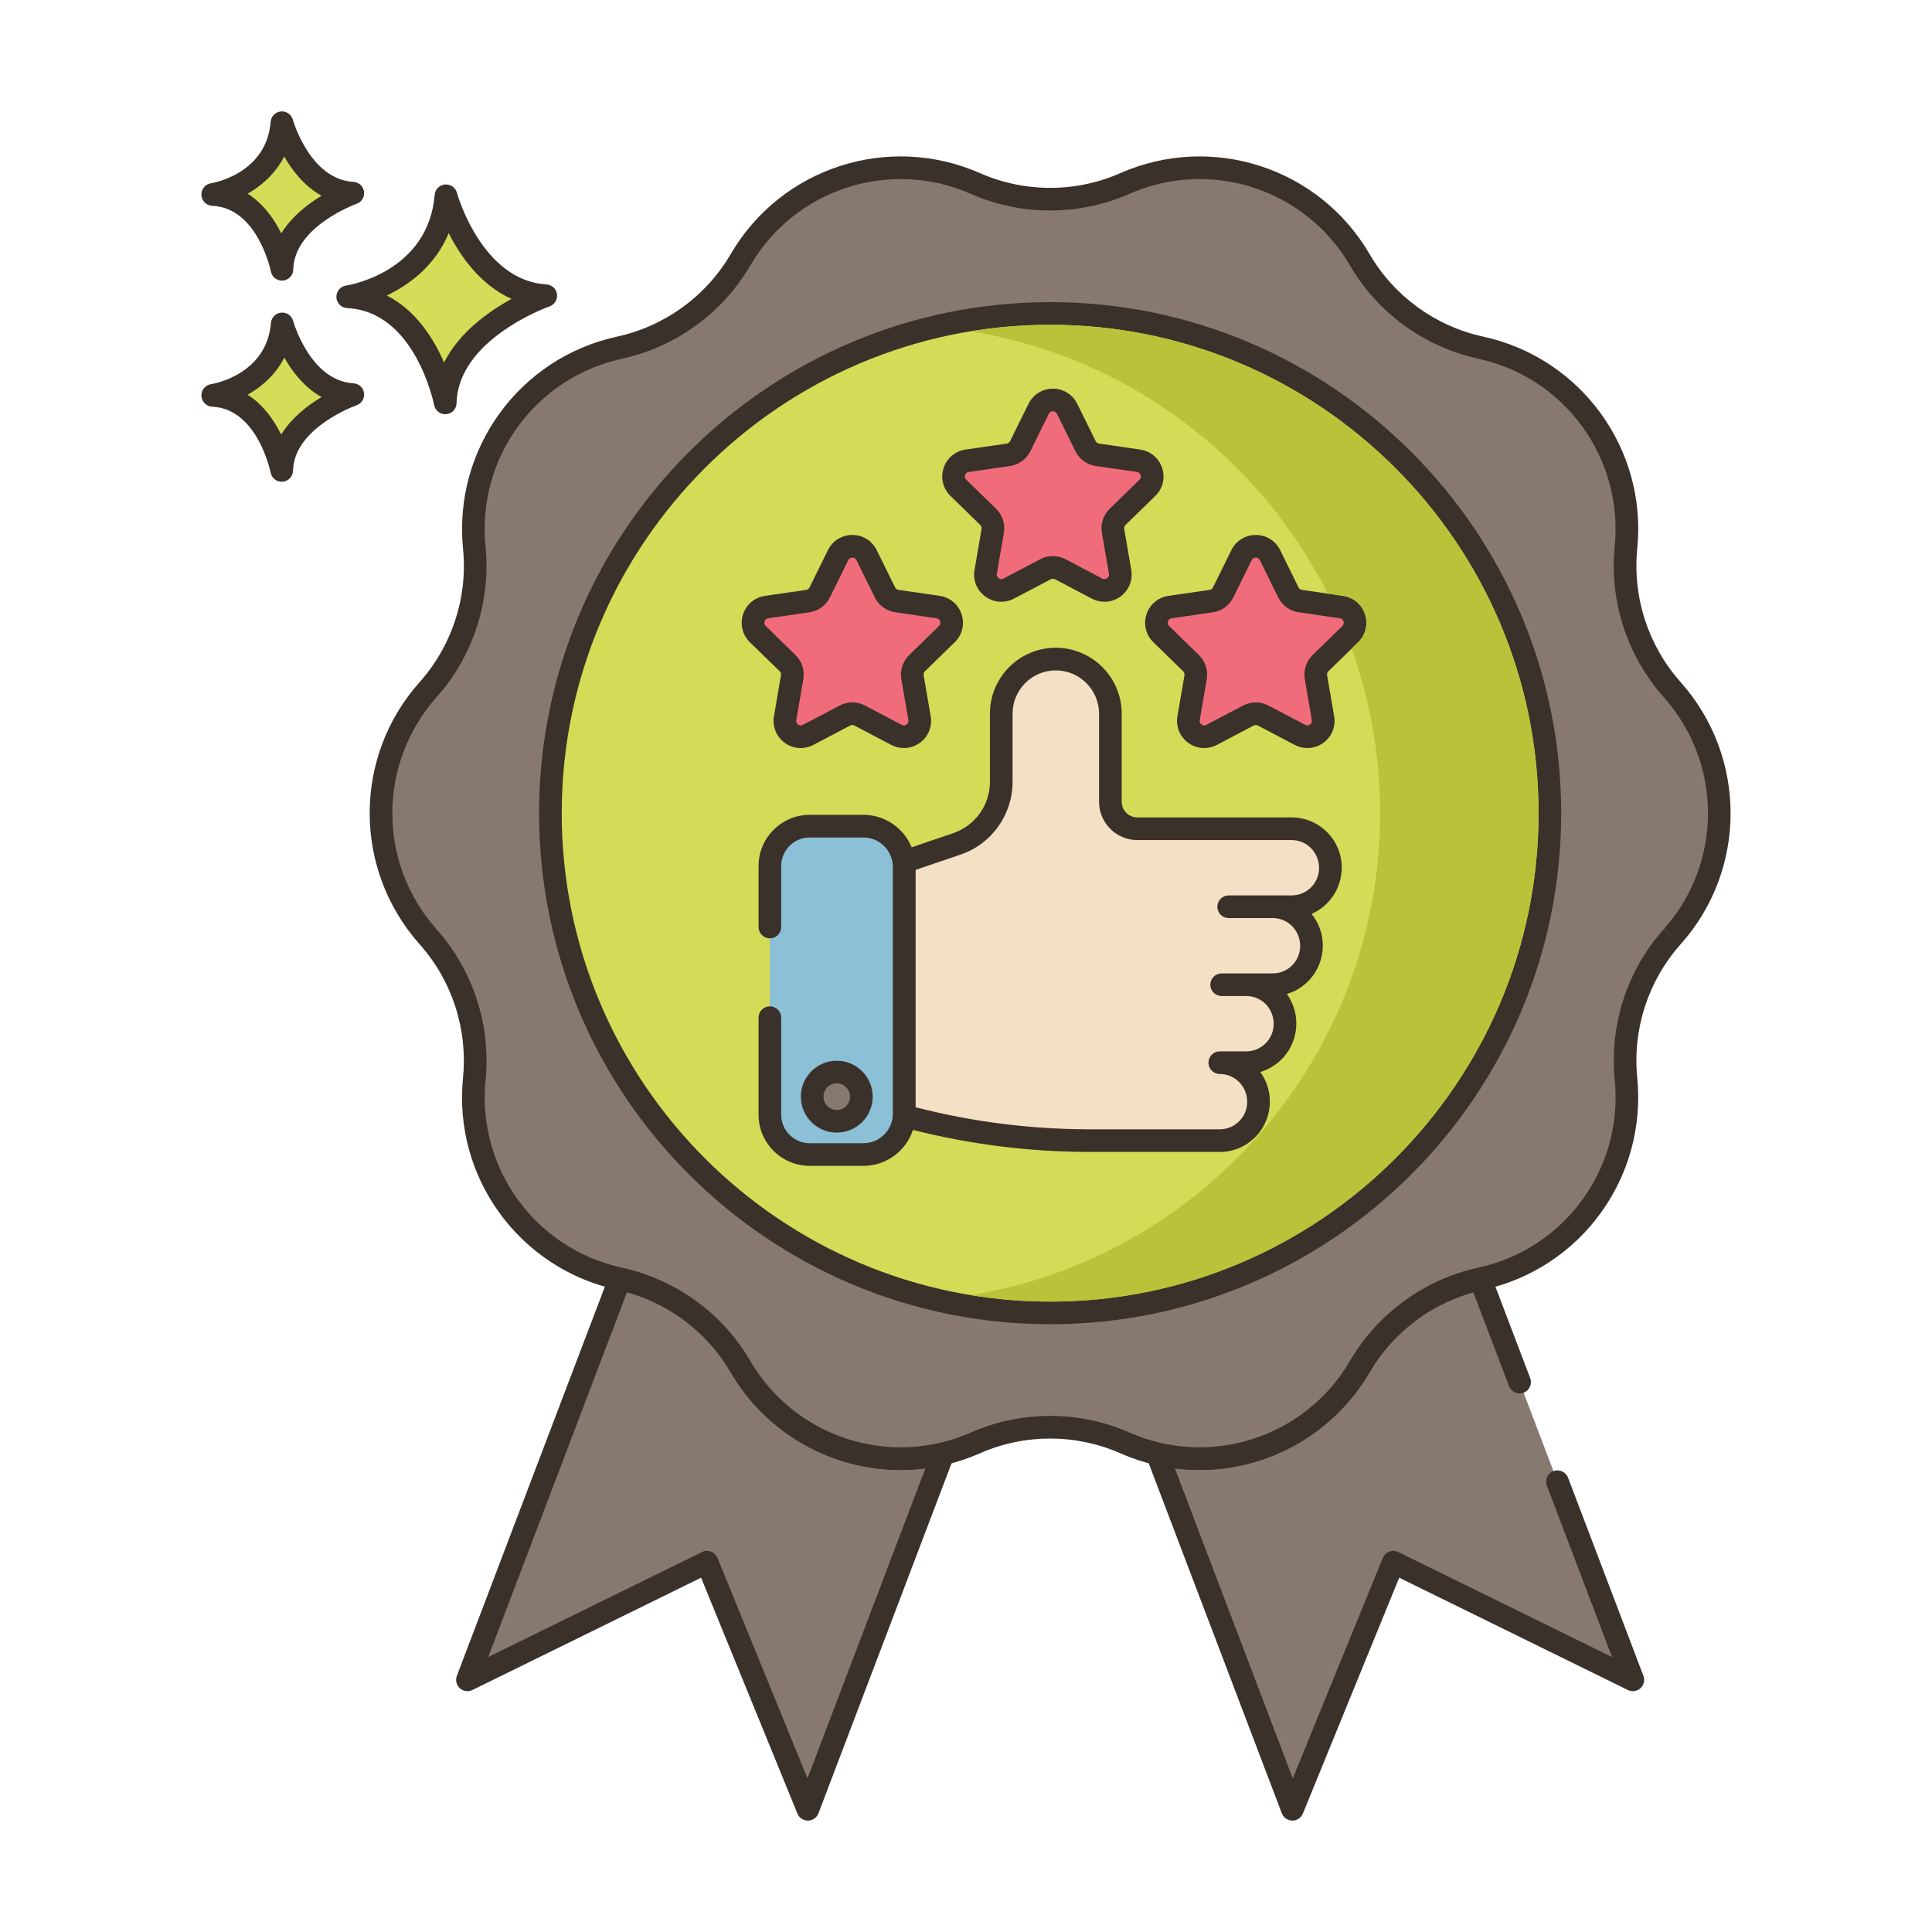 <?xml version="1.0" encoding="UTF-8"?> <!-- Generator: Adobe Illustrator 22.0.1, SVG Export Plug-In . SVG Version: 6.00 Build 0) --> <svg xmlns="http://www.w3.org/2000/svg" xmlns:xlink="http://www.w3.org/1999/xlink" version="1.1" id="Layer_1" x="0px" y="0px" viewBox="0 0 256 256" style="enable-background:new 0 0 256 256;" xml:space="preserve"> <style type="text/css"> .st0{fill:#3A312A;} .st1{fill:#D6DF58;} .st2{fill:#87796F;} .st3{fill:#B9C239;} .st4{fill:#EF6D7A;} .st5{fill:#FCE8CB;} .st6{fill:#D5DE58;} .st7{fill:#D34E5C;} .st8{fill:#695B51;} .st9{fill:#8AC6DD;} .st10{fill:#D7E057;} .st11{fill:#B8C136;} .st12{fill:#F16C7A;} .st13{fill:#8AC2D9;} .st14{fill:#F7E3C7;} .st15{fill:#8AC3DA;} .st16{fill:#6DA3BC;} .st17{fill:#6A5C52;} .st18{fill:#D5DC57;} .st19{fill:#F6E2C6;} .st20{fill:#DBC7AA;} .st21{fill:#CE4E61;} .st22{fill:#FAE6CA;} .st23{fill:#8AC5DC;} .st24{fill:#DDC9AC;} .st25{fill:#DECAAD;} .st26{fill:#6CA6BE;} .st27{fill:#F8E4C8;} .st28{fill:#89C4DB;} .st29{fill:#ED6E7A;} .st30{fill:#D24E5C;} .st31{fill:#6DA4BD;} .st32{fill:#EB6E7A;} .st33{fill:#68A7BB;} .st34{fill:#B9BC37;} .st35{fill:#CC4E61;} .st36{fill:#6CA8BF;} .st37{fill-rule:evenodd;clip-rule:evenodd;fill:#D5DE58;} .st38{fill:#EA6D7A;} .st39{fill:#F4E0C4;} .st40{fill-rule:evenodd;clip-rule:evenodd;fill:#D6DF58;} .st41{fill-rule:evenodd;clip-rule:evenodd;fill:#F16C7A;} .st42{fill:#F3DEC3;} .st43{fill-rule:evenodd;clip-rule:evenodd;fill:#FAE6CA;} .st44{fill:#F59689;} .st45{fill-rule:evenodd;clip-rule:evenodd;fill:#F8E4C8;} .st46{fill-rule:evenodd;clip-rule:evenodd;fill:#FCE8CB;} .st47{fill:#F5978A;} .st48{fill:#D4DB56;} .st49{fill-rule:evenodd;clip-rule:evenodd;fill:#D4DA55;} .st50{fill-rule:evenodd;clip-rule:evenodd;fill:#EB6E7A;} .st51{fill:#68A6B9;} .st52{fill-rule:evenodd;clip-rule:evenodd;fill:#D5DC57;} .st53{fill:#8AC1D8;} .st54{fill:#F5E1C5;} .st55{fill:#D4D752;} .st56{fill:#D3D751;} .st57{fill:#D4D853;} .st58{fill:#E96C7A;} .st59{fill:#D4DA55;} .st60{fill:#8BC0D7;} .st61{fill:#87796F;stroke:#3A312A;stroke-width:3;stroke-linecap:round;stroke-linejoin:round;stroke-miterlimit:10;} </style> <g> <g> <g> <path class="st18" d="M59.095,25.938C58.121,37.502,46.07,39.328,46.07,39.328c10.347,0.487,12.925,14.059,12.925,14.059 c0.221-9.677,13.321-14.202,13.321-14.202C62.503,38.597,59.095,25.938,59.095,25.938z"></path> </g> </g> <g> <g> <path class="st0" d="M72.407,37.687c-8.605-0.515-11.833-12.024-11.864-12.141c-0.19-0.702-0.85-1.162-1.583-1.102 c-0.725,0.066-1.298,0.642-1.359,1.367c-0.86,10.215-11.314,11.964-11.754,12.033c-0.763,0.115-1.313,0.79-1.273,1.561 c0.04,0.77,0.657,1.384,1.428,1.421c9.028,0.425,11.498,12.718,11.522,12.842c0.137,0.711,0.759,1.217,1.472,1.217 c0.042,0,0.085-0.001,0.127-0.005c0.764-0.064,1.357-0.693,1.374-1.459c0.195-8.508,12.192-12.777,12.313-12.819 c0.675-0.235,1.092-0.914,0.994-1.623C73.704,38.271,73.121,37.73,72.407,37.687z M58.84,48.033 c-1.356-3.131-3.709-6.908-7.587-8.877c2.931-1.405,6.409-3.913,8.202-8.272c1.551,3.071,4.2,6.88,8.334,8.722 C64.782,41.246,60.867,44.012,58.84,48.033z"></path> </g> </g> <g> <g> <path class="st18" d="M37.396,42.919c-0.689,8.179-9.212,9.47-9.212,9.47c7.318,0.344,9.142,9.944,9.142,9.944 c0.156-6.844,9.422-10.045,9.422-10.045C39.807,51.873,37.396,42.919,37.396,42.919z"></path> </g> </g> <g> <g> <path class="st0" d="M46.838,50.791c-5.766-0.345-7.973-8.186-7.994-8.265c-0.191-0.702-0.85-1.167-1.582-1.102 c-0.726,0.065-1.299,0.643-1.36,1.368c-0.579,6.871-7.646,8.067-7.942,8.114c-0.763,0.115-1.313,0.79-1.273,1.561 c0.04,0.77,0.657,1.384,1.428,1.421c6.035,0.284,7.723,8.644,7.739,8.726c0.135,0.713,0.759,1.22,1.472,1.22 c0.042,0,0.083-0.001,0.125-0.005c0.765-0.063,1.358-0.694,1.376-1.461c0.13-5.709,8.331-8.634,8.413-8.662 c0.676-0.234,1.094-0.913,0.996-1.622C48.137,51.375,47.552,50.833,46.838,50.791z M37.253,57.585 c-0.924-1.885-2.34-3.947-4.447-5.28c1.855-1.041,3.697-2.63,4.871-4.916c1.057,1.874,2.654,3.954,4.941,5.223 C40.768,53.714,38.629,55.353,37.253,57.585z"></path> </g> </g> <g> <g> <path class="st18" d="M37.358,16.261c-0.657,8.182-9.175,9.507-9.175,9.507c7.319,0.316,9.181,9.908,9.181,9.908 c0.129-6.845,9.383-10.082,9.383-10.082C39.804,25.206,37.358,16.261,37.358,16.261z"></path> </g> </g> <g> <g> <path class="st0" d="M46.83,24.097c-5.741-0.321-7.983-8.083-8.025-8.231c-0.193-0.702-0.867-1.168-1.586-1.097 c-0.726,0.068-1.297,0.647-1.356,1.374c-0.552,6.873-7.615,8.096-7.911,8.144c-0.762,0.119-1.31,0.796-1.267,1.566 c0.043,0.77,0.663,1.382,1.433,1.415c6.036,0.261,7.756,8.614,7.772,8.696c0.138,0.71,0.76,1.214,1.471,1.214 c0.043,0,0.087-0.002,0.131-0.005c0.765-0.066,1.356-0.699,1.37-1.466c0.108-5.71,8.298-8.667,8.378-8.695 c0.676-0.236,1.09-0.917,0.99-1.626C48.132,24.676,47.545,24.137,46.83,24.097z M37.272,30.929 c-0.931-1.882-2.355-3.938-4.468-5.263c1.852-1.048,3.687-2.644,4.852-4.935c1.064,1.87,2.669,3.944,4.961,5.204 C40.772,27.043,38.64,28.692,37.272,30.929z"></path> </g> </g> <g> <g> <path class="st2" d="M119.359,193.279c-8.51,0-16.71-4.44-21.24-12.2c-1.73-2.97-4.05-5.52-6.78-7.5 c-2.72-1.97-5.84-3.4-9.19-4.13l-20.21,53.14l31.74-15.59l13.37,32.74l17.92-47.13 C123.109,193.059,121.229,193.279,119.359,193.279z"></path> </g> </g> <g> <g> <path class="st0" d="M126.094,191.617c-0.369-0.417-0.935-0.597-1.478-0.466c-1.722,0.417-3.491,0.627-5.258,0.627 c-8.177,0-15.819-4.39-19.944-11.455c-1.834-3.149-4.255-5.827-7.196-7.96c-2.957-2.141-6.237-3.615-9.75-4.381 c-0.723-0.154-1.458,0.238-1.721,0.933l-20.21,53.14c-0.219,0.576-0.064,1.227,0.392,1.642c0.455,0.415,1.119,0.51,1.671,0.237 l30.298-14.881l12.762,31.252c0.23,0.565,0.78,0.933,1.389,0.933h0.018c0.616-0.008,1.165-0.391,1.384-0.967l17.92-47.13 C126.569,192.622,126.462,192.035,126.094,191.617z M106.998,235.649l-11.931-29.218c-0.157-0.385-0.467-0.688-0.855-0.835 c-0.172-0.065-0.353-0.098-0.533-0.098c-0.227,0-0.453,0.051-0.661,0.154l-28.324,13.912l18.385-48.34 c2.638,0.731,5.115,1.929,7.379,3.569c2.601,1.886,4.742,4.255,6.366,7.042c4.661,7.984,13.296,12.943,22.535,12.943 c1.089,0,2.179-0.071,3.261-0.211L106.998,235.649z"></path> </g> </g> <g> <g> <path class="st2" d="M206.373,196.333l-5.018-13.195l-5.206-13.689c-6.71,1.48-12.51,5.69-15.97,11.63 c-4.53,7.76-12.73,12.2-21.24,12.2c-1.87,0-3.75-0.22-5.61-0.67l17.92,47.13l13.37-32.74l31.74,15.59L206.373,196.333z"></path> </g> </g> <g> <g> <path class="st0" d="M217.761,222.055l-9.985-26.255c-0.296-0.774-1.16-1.163-1.936-0.869c-0.774,0.294-1.163,1.161-0.869,1.935 l8.633,22.698l-28.324-13.912c-0.374-0.185-0.808-0.204-1.194-0.056c-0.389,0.147-0.698,0.45-0.856,0.835l-11.931,29.217 l-15.621-41.082c1.081,0.14,2.172,0.211,3.261,0.211c9.239,0,17.875-4.959,22.536-12.945c3.018-5.18,7.978-8.992,13.745-10.607 l4.732,12.444c0.296,0.775,1.161,1.165,1.936,0.869c0.774-0.294,1.163-1.161,0.869-1.935l-5.206-13.689 c-0.266-0.696-1.002-1.092-1.726-0.932c-7.113,1.569-13.289,6.067-16.941,12.338c-4.126,7.066-11.769,11.456-19.945,11.456 c-1.767,0-3.535-0.211-5.258-0.627c-0.542-0.131-1.11,0.049-1.478,0.466c-0.368,0.417-0.475,1.004-0.277,1.525l17.921,47.13 c0.22,0.576,0.768,0.959,1.384,0.967h0.019c0.608,0,1.158-0.368,1.389-0.933l12.762-31.252l30.298,14.881 c0.552,0.272,1.215,0.178,1.671-0.237C217.824,223.282,217.979,222.631,217.761,222.055z"></path> </g> </g> <g> <g> <path class="st2" d="M221.595,91.407l-0.044-0.05c-4.57-5.132-6.782-11.943-6.101-18.78l0.005-0.055 c1.237-12.421-7.033-23.797-19.23-26.452l-0.037-0.008c-6.729-1.465-12.535-5.685-16.004-11.633l-0.002-0.003 c-6.297-10.796-19.693-15.148-31.132-10.113c-6.309,2.777-13.493,2.777-19.802,0l0,0c-11.439-5.035-24.836-0.683-31.132,10.113 l-0.001,0.002c-3.469,5.949-9.275,10.169-16.004,11.634l-0.037,0.008c-12.197,2.655-20.467,14.031-19.23,26.452l0.005,0.055 c0.681,6.838-1.532,13.648-6.101,18.78l-0.044,0.05c-8.296,9.317-8.296,23.372,0,32.689l0.044,0.05 c4.57,5.132,6.782,11.943,6.101,18.781l-0.005,0.054c-1.237,12.421,7.033,23.797,19.23,26.452l0.037,0.008 c6.729,1.465,12.534,5.685,16.004,11.633l0.002,0.003c6.297,10.796,19.693,15.148,31.132,10.113 c6.309-2.776,13.493-2.777,19.802,0l0,0c11.439,5.035,24.835,0.683,31.132-10.113l0.001-0.002 c3.469-5.949,9.275-10.169,16.004-11.633l0.037-0.008c12.197-2.655,20.467-14.03,19.23-26.451l-0.005-0.055 c-0.681-6.838,1.532-13.648,6.101-18.781l0.044-0.049C229.891,114.78,229.891,100.725,221.595,91.407z"></path> </g> </g> <g> <g> <path class="st0" d="M222.671,90.36c-4.278-4.804-6.366-11.231-5.725-17.689c1.313-13.183-7.458-25.248-20.44-28.074 c-6.288-1.368-11.756-5.336-15.008-10.889c-0.007-0.013-0.014-0.025-0.021-0.037c-6.685-11.462-20.883-16.074-33.032-10.73 c-5.906,2.601-12.684,2.601-18.594,0c-12.14-5.343-26.328-0.74-33.018,10.707c-0.005,0.009-0.01,0.018-0.016,0.026 c-3.249,5.571-8.726,9.552-15.064,10.932c-12.945,2.818-21.717,14.883-20.399,28.122c0.638,6.401-1.45,12.829-5.773,17.683 c-8.804,9.887-8.804,24.798,0.044,34.735c4.278,4.804,6.366,11.232,5.724,17.688c-1.313,13.183,7.458,25.249,20.441,28.074 c6.301,1.372,11.778,5.353,15.029,10.926c4.81,8.246,13.505,12.947,22.53,12.946c3.521,0,7.093-0.716,10.502-2.216 c5.907-2.6,12.687-2.601,18.593,0c12.144,5.345,26.346,0.732,33.032-10.73c0.005-0.009,0.011-0.019,0.016-0.028 c3.251-5.557,8.722-9.528,15.051-10.906c12.944-2.817,21.716-14.883,20.398-28.121c-0.637-6.403,1.451-12.83,5.734-17.639 l0.042-0.048C231.519,115.205,231.518,100.295,222.671,90.36z M220.475,123.099l1.12,0.998l-1.164-0.948 c-4.835,5.429-7.194,12.691-6.468,19.981c1.161,11.667-6.602,22.344-18.095,24.845c-7.12,1.55-13.31,6.049-16.982,12.343 c-0.005,0.009-0.011,0.019-0.016,0.028c-5.922,10.125-18.477,14.198-29.217,9.471c-6.677-2.938-14.334-2.938-21.01,0 c-10.749,4.732-23.315,0.649-29.234-9.499c-3.671-6.294-9.86-10.793-17.018-12.351c-11.456-2.493-19.218-13.171-18.051-24.892 c0.72-7.234-1.64-14.497-6.518-19.976c-7.791-8.75-7.791-21.945,0.044-30.744c4.835-5.43,7.194-12.693,6.468-19.981 c-1.162-11.667,6.601-22.344,18.094-24.846c7.112-1.548,13.294-6.037,16.967-12.32c0.005-0.008,0.01-0.017,0.015-0.025 c5.917-10.144,18.483-14.228,29.233-9.496c6.676,2.938,14.336,2.937,21.01,0c10.734-4.727,23.287-0.658,29.212,9.461 c0.007,0.013,0.014,0.025,0.02,0.037c3.672,6.294,9.861,10.793,17.019,12.351c11.456,2.493,19.219,13.171,18.052,24.892 c-0.721,7.235,1.639,14.498,6.518,19.976C228.266,101.154,228.266,114.35,220.475,123.099z"></path> </g> </g> <g> <g> <ellipse transform="matrix(0.707 -0.707 0.707 0.707 -35.437 129.953)" class="st48" cx="139.149" cy="107.752" rx="66.217" ry="66.217"></ellipse> </g> </g> <g> <g> <path class="st0" d="M139.148,40.035c-37.339,0-67.717,30.378-67.717,67.717s30.378,67.717,67.717,67.717 c37.34,0,67.718-30.378,67.718-67.717S176.488,40.035,139.148,40.035z M139.148,172.469c-35.685,0-64.717-29.032-64.717-64.717 s29.032-64.717,64.717-64.717c35.686,0,64.718,29.032,64.718,64.717S174.834,172.469,139.148,172.469z"></path> </g> </g> <g> <g> <path class="st39" d="M171.153,109.815h-20.441c-1.979,0-3.581-1.603-3.581-3.581V94.567c0-3.995-3.239-7.234-7.229-7.234 c-1.998,0-3.805,0.809-5.113,2.116c-1.308,1.313-2.117,3.12-2.117,5.117v9.027c0,3.719-2.368,7.029-5.893,8.228l-7.02,2.392 c0.028,0.214,0.043,0.433,0.043,0.656v32.712c0,0.1-0.005,0.195-0.005,0.29l1.517,0.385c7.353,1.869,14.906,2.83,22.492,2.877 c0.062,0,0.119,0.005,0.181,0.005h0.293h6.325h11.022c2.835,0,5.132-2.297,5.132-5.132v-0.067c0-2.834-2.297-5.132-5.132-5.132 h3.51c2.835,0,5.132-2.297,5.132-5.132v-0.067c0-2.774-2.2-5.033-4.95-5.129c-0.056-0.002-2.979-0.003-3.394-0.003h6.723 c2.834,0,5.132-2.297,5.132-5.132v-0.067c0-2.834-2.297-5.132-5.132-5.132h-5.841l0.005-0.005h8.342 c2.835,0,5.132-2.297,5.132-5.132v-0.067C176.285,112.112,173.988,109.815,171.153,109.815z"></path> </g> </g> <g> <g> <path class="st0" d="M177.785,114.947c0-3.657-2.975-6.632-6.632-6.632h-20.441c-1.148,0-2.082-0.934-2.082-2.081V94.567 c0-4.816-3.916-8.734-8.729-8.734c-2.334,0-4.526,0.908-6.176,2.558c-1.646,1.653-2.554,3.846-2.554,6.176v9.027 c0,3.08-1.96,5.816-4.877,6.808l-7.02,2.392c-0.678,0.231-1.098,0.91-1.003,1.62c0.021,0.148,0.03,0.301,0.03,0.456v32.712 l-0.005,0.29c0,0.686,0.466,1.285,1.131,1.454l1.517,0.385c7.442,1.892,15.131,2.875,22.891,2.925 c0.02,0.001,0.131,0.004,0.151,0.004h17.641c3.657,0,6.632-2.975,6.632-6.699c0-1.455-0.471-2.801-1.268-3.896 c2.757-0.806,4.777-3.366,4.777-6.434c0-1.459-0.464-2.806-1.255-3.9c2.751-0.81,4.765-3.367,4.765-6.43 c0-1.585-0.559-3.042-1.49-4.184C176.138,120.073,177.785,117.717,177.785,114.947z M171.153,118.645h-8.343 c-0.397,0-0.784,0.163-1.065,0.444c-0.429,0.429-0.558,1.074-0.325,1.635c0.232,0.561,0.779,0.926,1.386,0.926h5.841 c2.003,0,3.632,1.629,3.632,3.699c0,2.002-1.629,3.631-3.632,3.631h-6.771c-0.828,0-1.5,0.671-1.5,1.5s0.672,1.5,1.5,1.5 c0.059,0,3.224,0.001,3.391,0.002c1.964,0.068,3.502,1.663,3.502,3.696c0,2.002-1.629,3.631-3.632,3.631h-3.51 c-0.828,0-1.5,0.671-1.5,1.5s0.672,1.5,1.5,1.5c2.003,0,3.632,1.629,3.632,3.699c0,2.002-1.629,3.632-3.632,3.632l-17.67-0.001 c-0.017-0.001-0.125-0.004-0.142-0.004c-7.479-0.047-14.925-0.999-22.132-2.831l-0.381-0.097v-31.434l5.96-2.031 c4.133-1.406,6.91-5.283,6.91-9.648v-9.027c0-1.531,0.597-2.972,1.677-4.057c1.081-1.082,2.521-1.677,4.053-1.677 c3.159,0,5.729,2.572,5.729,5.734v11.667c0,2.802,2.28,5.081,5.082,5.081h20.441c2.003,0,3.632,1.629,3.632,3.699 C174.785,117.016,173.156,118.645,171.153,118.645z"></path> </g> </g> <g> <g> <path class="st60" d="M114.405,109.471h-7.111c-2.917,0-5.282,2.365-5.282,5.282v32.946c0,2.917,2.365,5.281,5.282,5.281h7.111 c2.982,0,5.399-2.417,5.399-5.399V114.87C119.804,111.888,117.387,109.471,114.405,109.471z"></path> </g> </g> <g> <g> <path class="st0" d="M114.405,107.971h-7.111c-3.739,0-6.782,3.042-6.782,6.782v8.081c0,0.829,0.671,1.5,1.5,1.5 c0.829,0,1.5-0.671,1.5-1.5v-8.081c0-2.085,1.696-3.782,3.782-3.782h7.111c2.15,0,3.899,1.749,3.899,3.899v32.711 c0,2.15-1.749,3.899-3.899,3.899h-7.111c-2.085,0-3.782-1.696-3.782-3.781v-12.857c0-0.829-0.671-1.5-1.5-1.5 c-0.829,0-1.5,0.671-1.5,1.5v12.857c0,3.739,3.042,6.781,6.782,6.781h7.111c3.804,0,6.899-3.095,6.899-6.899V114.87 C121.304,111.066,118.209,107.971,114.405,107.971z"></path> </g> </g> <g> <g> <path class="st2" d="M110.876,142.054c-1.801,0-3.261,1.46-3.261,3.261s1.46,3.261,3.261,3.261c1.801,0,3.261-1.46,3.261-3.261 S112.677,142.054,110.876,142.054z"></path> </g> </g> <g> <g> <path class="st0" d="M110.876,140.554c-2.625,0-4.761,2.136-4.761,4.761c0,2.625,2.136,4.761,4.761,4.761 c2.626,0,4.761-2.136,4.761-4.761C115.638,142.69,113.502,140.554,110.876,140.554z M110.876,147.076 c-0.971,0-1.761-0.79-1.761-1.761c0-0.971,0.79-1.761,1.761-1.761s1.761,0.79,1.761,1.761 C112.638,146.286,111.848,147.076,110.876,147.076z"></path> </g> </g> <g> <g> <path class="st12" d="M152.035,64.638c1.247-1.215,0.559-3.333-1.164-3.583l-5.454-0.792c-0.684-0.099-1.276-0.529-1.582-1.149 l-2.439-4.942c-0.771-1.561-2.997-1.561-3.768,0l-2.439,4.942c-0.306,0.62-0.898,1.05-1.582,1.149l-5.454,0.792 c-1.723,0.25-2.411,2.368-1.164,3.583l3.947,3.847c0.495,0.483,0.721,1.178,0.604,1.859l-0.932,5.432 c-0.294,1.716,1.507,3.025,3.048,2.215l4.878-2.565c0.612-0.322,1.343-0.322,1.955,0l4.878,2.565 c1.541,0.81,3.343-0.499,3.048-2.215l-0.932-5.432c-0.117-0.681,0.109-1.377,0.604-1.859L152.035,64.638z"></path> </g> </g> <g> <g> <path class="st0" d="M153.083,65.712c0.988-0.964,1.337-2.379,0.909-3.692c-0.427-1.313-1.541-2.251-2.906-2.449l-5.454-0.792 c-0.195-0.028-0.364-0.151-0.452-0.329l-2.44-4.942c-0.61-1.238-1.848-2.007-3.229-2.007c-1.381,0-2.618,0.769-3.228,2.007 l-2.44,4.943c-0.087,0.177-0.256,0.3-0.452,0.328l-5.453,0.792c-1.366,0.198-2.48,1.137-2.907,2.45 c-0.427,1.313-0.079,2.728,0.911,3.692l3.946,3.846c0.142,0.139,0.206,0.337,0.173,0.533l-0.932,5.432 c-0.233,1.361,0.316,2.71,1.433,3.521c1.116,0.813,2.57,0.917,3.793,0.274l4.878-2.565c0.174-0.092,0.385-0.092,0.559,0 l4.878,2.565c0.532,0.279,1.107,0.417,1.679,0.417c0.744,0,1.482-0.233,2.113-0.691c1.117-0.812,1.667-2.161,1.434-3.522 l-0.932-5.432c-0.034-0.195,0.031-0.394,0.172-0.532L153.083,65.712z M147.041,67.412c-0.849,0.828-1.235,2.02-1.035,3.187 l0.932,5.432c0.055,0.32-0.126,0.506-0.239,0.588c-0.113,0.082-0.347,0.197-0.633,0.046l-4.878-2.565 c-0.525-0.276-1.101-0.414-1.676-0.414s-1.151,0.138-1.676,0.414l-4.877,2.564c-0.291,0.153-0.521,0.036-0.634-0.045 c-0.113-0.082-0.294-0.268-0.239-0.588l0.932-5.431c0.2-1.168-0.187-2.36-1.036-3.188l-3.946-3.846 c-0.233-0.227-0.195-0.484-0.152-0.617c0.043-0.133,0.164-0.362,0.485-0.409l5.454-0.792c1.174-0.171,2.188-0.908,2.711-1.97 l2.439-4.943c0.145-0.291,0.399-0.334,0.539-0.334c0.14,0,0.395,0.043,0.539,0.334v0l2.438,4.941 c0.524,1.063,1.537,1.8,2.711,1.971l5.455,0.792c0.321,0.047,0.441,0.276,0.484,0.409c0.043,0.133,0.081,0.39-0.151,0.616 L147.041,67.412z"></path> </g> </g> <g> <g> <path class="st12" d="M125.461,84.024c1.247-1.215,0.559-3.333-1.164-3.583l-5.454-0.793c-0.684-0.099-1.276-0.529-1.582-1.149 l-2.439-4.942c-0.771-1.561-2.997-1.561-3.768,0l-2.439,4.942c-0.306,0.62-0.898,1.05-1.582,1.149l-5.454,0.793 c-1.723,0.25-2.411,2.368-1.164,3.583l3.947,3.847c0.495,0.483,0.721,1.178,0.604,1.86l-0.932,5.432 c-0.294,1.716,1.507,3.025,3.048,2.215l4.878-2.565c0.612-0.322,1.343-0.322,1.955,0l4.878,2.565 c1.541,0.81,3.343-0.499,3.048-2.215l-0.932-5.432c-0.117-0.682,0.109-1.377,0.604-1.86L125.461,84.024z"></path> </g> </g> <g> <g> <path class="st0" d="M126.508,85.098c0.988-0.964,1.337-2.378,0.911-3.691c-0.427-1.313-1.54-2.252-2.907-2.451l-5.454-0.792 c-0.196-0.028-0.365-0.151-0.453-0.329l-2.439-4.942c0,0,0,0,0,0c-0.611-1.238-1.849-2.007-3.229-2.007 c-1.38,0-2.618,0.769-3.229,2.007l-2.439,4.942c-0.087,0.178-0.257,0.301-0.453,0.329l-5.454,0.792 c-1.366,0.199-2.48,1.138-2.907,2.451c-0.426,1.313-0.077,2.727,0.912,3.691l3.946,3.846c0.142,0.138,0.206,0.337,0.173,0.532 l-0.932,5.432c-0.233,1.36,0.315,2.71,1.432,3.521c1.117,0.812,2.57,0.917,3.793,0.274l4.877-2.564 c0.175-0.091,0.385-0.092,0.56,0l4.878,2.564c0.532,0.279,1.106,0.417,1.679,0.417c0.744,0,1.482-0.233,2.114-0.692 c1.117-0.812,1.666-2.161,1.432-3.521l-0.932-5.432c-0.034-0.195,0.031-0.394,0.172-0.532L126.508,85.098z M120.467,86.797 c-0.848,0.827-1.235,2.019-1.035,3.187l0.932,5.432c0.055,0.32-0.126,0.506-0.239,0.588c-0.112,0.083-0.346,0.197-0.633,0.046 l-4.878-2.564c-0.524-0.276-1.1-0.414-1.675-0.414c-0.576,0-1.151,0.138-1.676,0.414l-4.877,2.564 c-0.287,0.151-0.52,0.037-0.633-0.046c-0.113-0.082-0.294-0.268-0.239-0.588l0.932-5.432c0.2-1.168-0.187-2.359-1.036-3.187 l-3.946-3.847c-0.233-0.227-0.196-0.483-0.152-0.616c0.043-0.133,0.163-0.362,0.485-0.409l5.454-0.792 c1.173-0.171,2.187-0.907,2.712-1.97l2.439-4.942c0.144-0.292,0.399-0.335,0.539-0.335c0.14,0,0.395,0.043,0.539,0.334 l2.439,4.943c0.525,1.063,1.539,1.799,2.712,1.97l5.454,0.792c0.322,0.047,0.442,0.276,0.485,0.409 c0.044,0.133,0.081,0.389-0.152,0.616L120.467,86.797z"></path> </g> </g> <g> <g> <path class="st12" d="M178.919,84.024c1.247-1.215,0.559-3.333-1.164-3.583l-5.454-0.793c-0.684-0.099-1.276-0.529-1.582-1.149 l-2.439-4.942c-0.771-1.561-2.997-1.561-3.768,0l-2.439,4.942c-0.306,0.62-0.898,1.05-1.582,1.149l-5.454,0.793 c-1.723,0.25-2.411,2.368-1.164,3.583l3.947,3.847c0.495,0.483,0.721,1.178,0.604,1.86l-0.932,5.432 c-0.294,1.716,1.507,3.025,3.048,2.215l4.878-2.565c0.612-0.322,1.343-0.322,1.955,0l4.878,2.565 c1.541,0.81,3.343-0.499,3.048-2.215l-0.932-5.432c-0.117-0.682,0.109-1.377,0.604-1.86L178.919,84.024z"></path> </g> </g> <g> <g> <path class="st0" d="M179.966,85.098c0.989-0.964,1.338-2.378,0.911-3.691c-0.427-1.313-1.541-2.252-2.907-2.451l-5.453-0.792 c-0.196-0.028-0.365-0.151-0.453-0.329l-2.439-4.942c-0.61-1.238-1.848-2.007-3.229-2.007c-1.381,0-2.618,0.769-3.229,2.007 l-2.44,4.943c-0.087,0.177-0.256,0.3-0.452,0.328l-5.453,0.792c-1.366,0.199-2.481,1.138-2.907,2.451 c-0.427,1.313-0.078,2.728,0.911,3.691l3.947,3.846c0.141,0.138,0.206,0.337,0.172,0.532l-0.932,5.432 c-0.233,1.361,0.316,2.71,1.433,3.521c1.116,0.813,2.569,0.917,3.793,0.274l4.878-2.564c0.174-0.092,0.385-0.092,0.559,0 l4.879,2.565c0.531,0.279,1.106,0.417,1.679,0.417c0.743,0,1.482-0.233,2.113-0.692c1.116-0.811,1.666-2.161,1.433-3.521 l-0.932-5.433c-0.033-0.194,0.031-0.393,0.173-0.531L179.966,85.098z M173.926,86.797c-0.85,0.828-1.236,2.02-1.036,3.187 l0.932,5.432c0.055,0.32-0.126,0.506-0.239,0.588c-0.111,0.082-0.345,0.198-0.633,0.046l-4.878-2.564 c-0.525-0.276-1.101-0.414-1.676-0.414c-0.575,0-1.151,0.138-1.676,0.414l-4.877,2.564c-0.29,0.154-0.521,0.037-0.634-0.045 c-0.113-0.082-0.294-0.268-0.239-0.588l0.932-5.431c0.201-1.168-0.186-2.36-1.035-3.188l-3.947-3.847 c-0.232-0.227-0.195-0.483-0.152-0.616c0.044-0.133,0.164-0.362,0.486-0.409l5.453-0.792c1.174-0.171,2.188-0.908,2.711-1.97 l2.439-4.943c0.145-0.291,0.399-0.334,0.539-0.334s0.394,0.043,0.539,0.334v0l2.438,4.941c0.524,1.063,1.538,1.8,2.712,1.971 l5.453,0.792c0.322,0.047,0.442,0.276,0.486,0.409c0.043,0.133,0.08,0.389-0.152,0.616L173.926,86.797z"></path> </g> </g> <g> <g> <path class="st3" d="M139.15,43.04c-3.57,0-7.08,0.29-10.5,0.86c20.71,3.38,38.14,16.64,47.3,34.76l2.02,0.3 c1.37,0.19,2.48,1.13,2.91,2.45c0.42,1.31,0.07,2.72-0.91,3.69l-0.88,0.85c2.45,6.81,3.78,14.15,3.78,21.8 c0,32.11-23.51,58.84-54.22,63.86c3.42,0.57,6.93,0.86,10.5,0.86c35.68,0,64.72-29.03,64.72-64.72 C203.87,72.07,174.83,43.04,139.15,43.04z"></path> </g> </g> </g> </svg> 